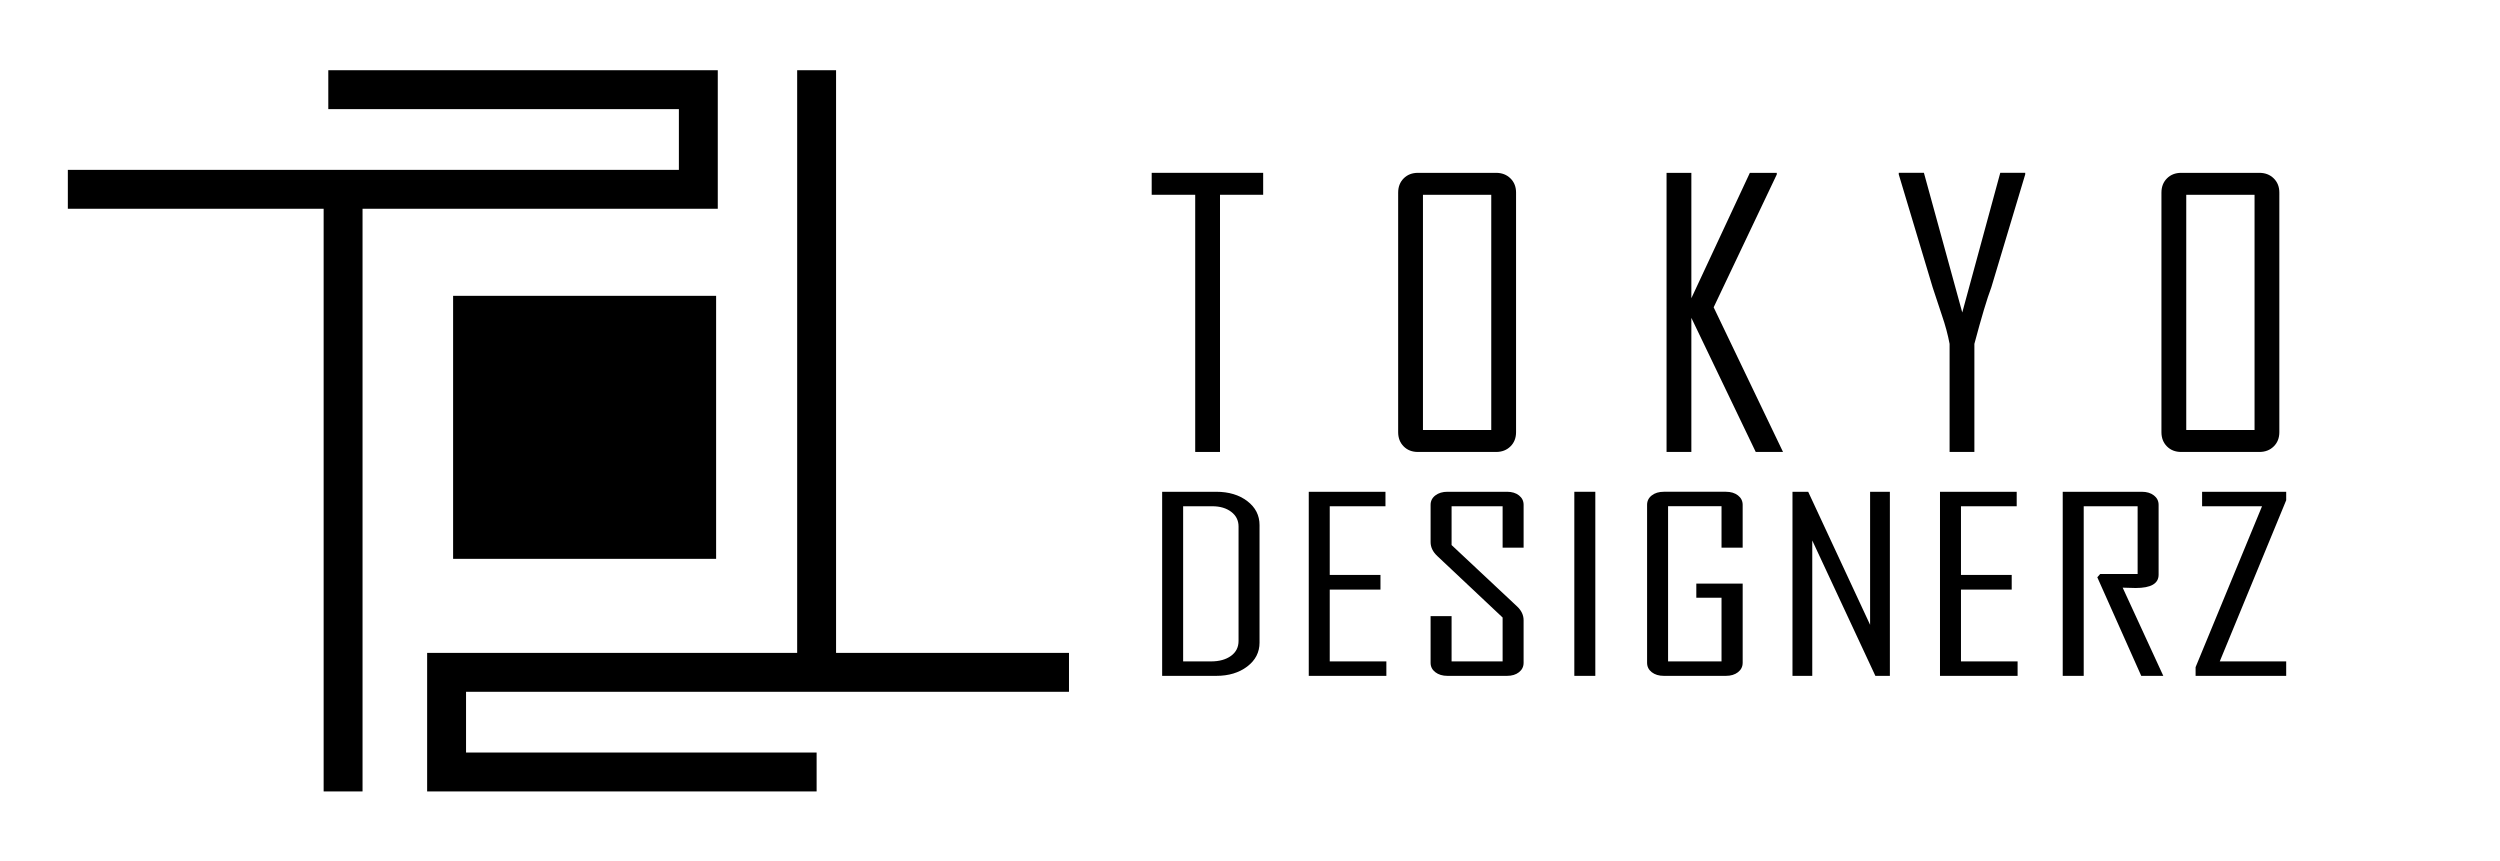 <?xml version="1.0" encoding="utf-8"?>
<!-- Generator: Adobe Illustrator 17.0.0, SVG Export Plug-In . SVG Version: 6.00 Build 0)  -->
<!DOCTYPE svg PUBLIC "-//W3C//DTD SVG 1.1//EN" "http://www.w3.org/Graphics/SVG/1.1/DTD/svg11.dtd">
<svg version="1.1" id="Layer_1" xmlns="http://www.w3.org/2000/svg" xmlns:xlink="http://www.w3.org/1999/xlink" x="0px" y="0px"
	 width="300px" height="103.333px" viewBox="0 0 300 103.333" enable-background="new 0 0 300 103.333" xml:space="preserve">
<g>
	<g>
		<polygon points="86.133,25.051 8.141,25.051 8.141,20.384 81.466,20.384 81.466,13.095 39.396,13.095 39.396,8.427 86.133,8.427 
					"/>
	</g>
	<g>
		<polygon points="97.994,94.972 51.257,94.972 51.257,78.347 128.278,78.347 128.278,83.015 55.925,83.015 55.925,90.304 
			97.994,90.304 		"/>
	</g>
	<g>
		<rect x="38.837" y="22.718" width="4.668" height="72.254"/>
	</g>
	<g>
		<rect x="95.66" y="8.427" width="4.668" height="72.254"/>
	</g>
	<g>
		<path d="M151.58,23.373h-5.18v30.861h-2.975V23.373h-5.222v-2.633h13.377V23.373z"/>
		<path d="M181.927,51.859c0,0.699-0.225,1.27-0.675,1.712c-0.449,0.442-1.023,0.664-1.723,0.664h-9.374
			c-0.699,0-1.27-0.221-1.712-0.664c-0.442-0.442-0.664-1.013-0.664-1.712V23.117c0-0.699,0.222-1.27,0.664-1.712
			c0.442-0.442,1.013-0.664,1.712-0.664h9.374c0.699,0,1.273,0.222,1.723,0.664c0.45,0.442,0.675,1.013,0.675,1.712V51.859z
			 M178.951,51.602V23.373h-8.196v28.229H178.951z"/>
		<path d="M213.963,54.235h-3.274l-7.726-16.094v16.094h-2.976V20.741h2.976v15.046l7.02-15.046h3.231v0.193l-7.576,15.944
			L213.963,54.235z"/>
		<path d="M243.025,20.933l-4.066,13.547c-0.514,1.355-1.191,3.617-2.033,6.784v12.97h-2.975v-12.97
			c-0.2-1.084-0.507-2.226-0.92-3.424c-0.686-2.054-1.057-3.174-1.113-3.36l-4.066-13.547c0-0.014,0-0.079,0-0.193h3.018
			l4.602,16.758l4.559-16.758h2.996C243.025,20.841,243.025,20.905,243.025,20.933z"/>
		<path d="M273.521,51.859c0,0.699-0.225,1.27-0.675,1.712c-0.449,0.442-1.023,0.664-1.723,0.664h-9.374
			c-0.699,0-1.27-0.221-1.712-0.664c-0.442-0.442-0.664-1.013-0.664-1.712V23.117c0-0.699,0.222-1.27,0.664-1.712
			c0.442-0.442,1.013-0.664,1.712-0.664h9.374c0.699,0,1.273,0.222,1.723,0.664c0.45,0.442,0.675,1.013,0.675,1.712V51.859z
			 M270.546,51.602V23.373h-8.196v28.229H270.546z"/>
	</g>
	<rect x="54.373" y="35.5" width="31.561" height="31.561"/>
	<g>
		<path d="M151.145,77.109c0,1.167-0.493,2.124-1.477,2.872s-2.225,1.122-3.723,1.122h-6.487v-22.09h6.487
			c1.51,0,2.754,0.374,3.732,1.122s1.467,1.706,1.467,2.873V77.109z M148.626,76.91V63.177c0-0.725-0.293-1.311-0.879-1.757
			s-1.344-0.67-2.273-0.67h-3.498v18.618h3.354c0.979,0,1.771-0.219,2.381-0.656C148.322,78.273,148.626,77.673,148.626,76.91z"/>
		<path d="M166.364,81.103h-9.313v-22.09h9.205v1.736h-6.687v8.243h6.088v1.764h-6.088v8.61h6.795V81.103z"/>
		<path d="M182.832,79.536c0,0.461-0.185,0.838-0.553,1.129c-0.368,0.292-0.849,0.438-1.44,0.438H173.7
			c-0.592,0-1.078-0.146-1.459-0.438c-0.38-0.291-0.57-0.668-0.57-1.129v-5.604h2.519v5.435h6.124v-5.265l-7.827-7.368
			c-0.544-0.508-0.815-1.068-0.815-1.68v-4.475c0-0.461,0.19-0.837,0.57-1.129c0.381-0.292,0.867-0.438,1.459-0.438h7.139
			c0.592,0,1.072,0.146,1.44,0.438c0.368,0.292,0.553,0.668,0.553,1.129v5.138h-2.519v-4.969h-6.124v4.658l7.863,7.368
			c0.52,0.489,0.779,1.04,0.779,1.651V79.536z"/>
		<path d="M191.438,81.103h-2.519v-22.09h2.519V81.103z"/>
		<path d="M209.12,79.536c0,0.461-0.188,0.838-0.562,1.129c-0.375,0.292-0.858,0.438-1.45,0.438h-7.446
			c-0.592,0-1.075-0.146-1.45-0.438c-0.374-0.291-0.562-0.668-0.562-1.129V60.579c0-0.461,0.188-0.837,0.562-1.129
			c0.375-0.292,0.858-0.438,1.45-0.438h7.446c0.592,0,1.075,0.146,1.45,0.438c0.374,0.292,0.562,0.668,0.562,1.129v5.138h-2.537
			v-4.969h-6.414v18.618h6.414v-7.636h-3.025v-1.694h5.563V79.536z"/>
		<path d="M226.784,81.103h-1.739l-7.573-16.247v16.247h-2.374v-22.09h1.885l7.429,15.964V59.013h2.373V81.103z"/>
		<path d="M242.112,81.103h-9.313v-22.09h9.205v1.736h-6.687v8.243h6.088v1.764h-6.088v8.61h6.795V81.103z"/>
		<path d="M259.595,81.103h-2.646l-5.272-11.828l0.345-0.396h4.493v-8.13h-6.469v20.354h-2.519v-22.09h9.494
			c0.592,0,1.075,0.146,1.45,0.438c0.374,0.292,0.562,0.668,0.562,1.129v8.385c0,1.063-0.918,1.595-2.754,1.595
			c-0.182,0-0.447-0.007-0.798-0.021c-0.351-0.014-0.604-0.021-0.761-0.021C256.352,74.036,257.976,77.565,259.595,81.103z"/>
		<path d="M274.342,81.103h-10.871v-1.044l7.973-19.31h-7.193v-1.736h10.092v1.016l-7.972,19.338h7.972V81.103z"/>
	</g>
</g>
</svg>
